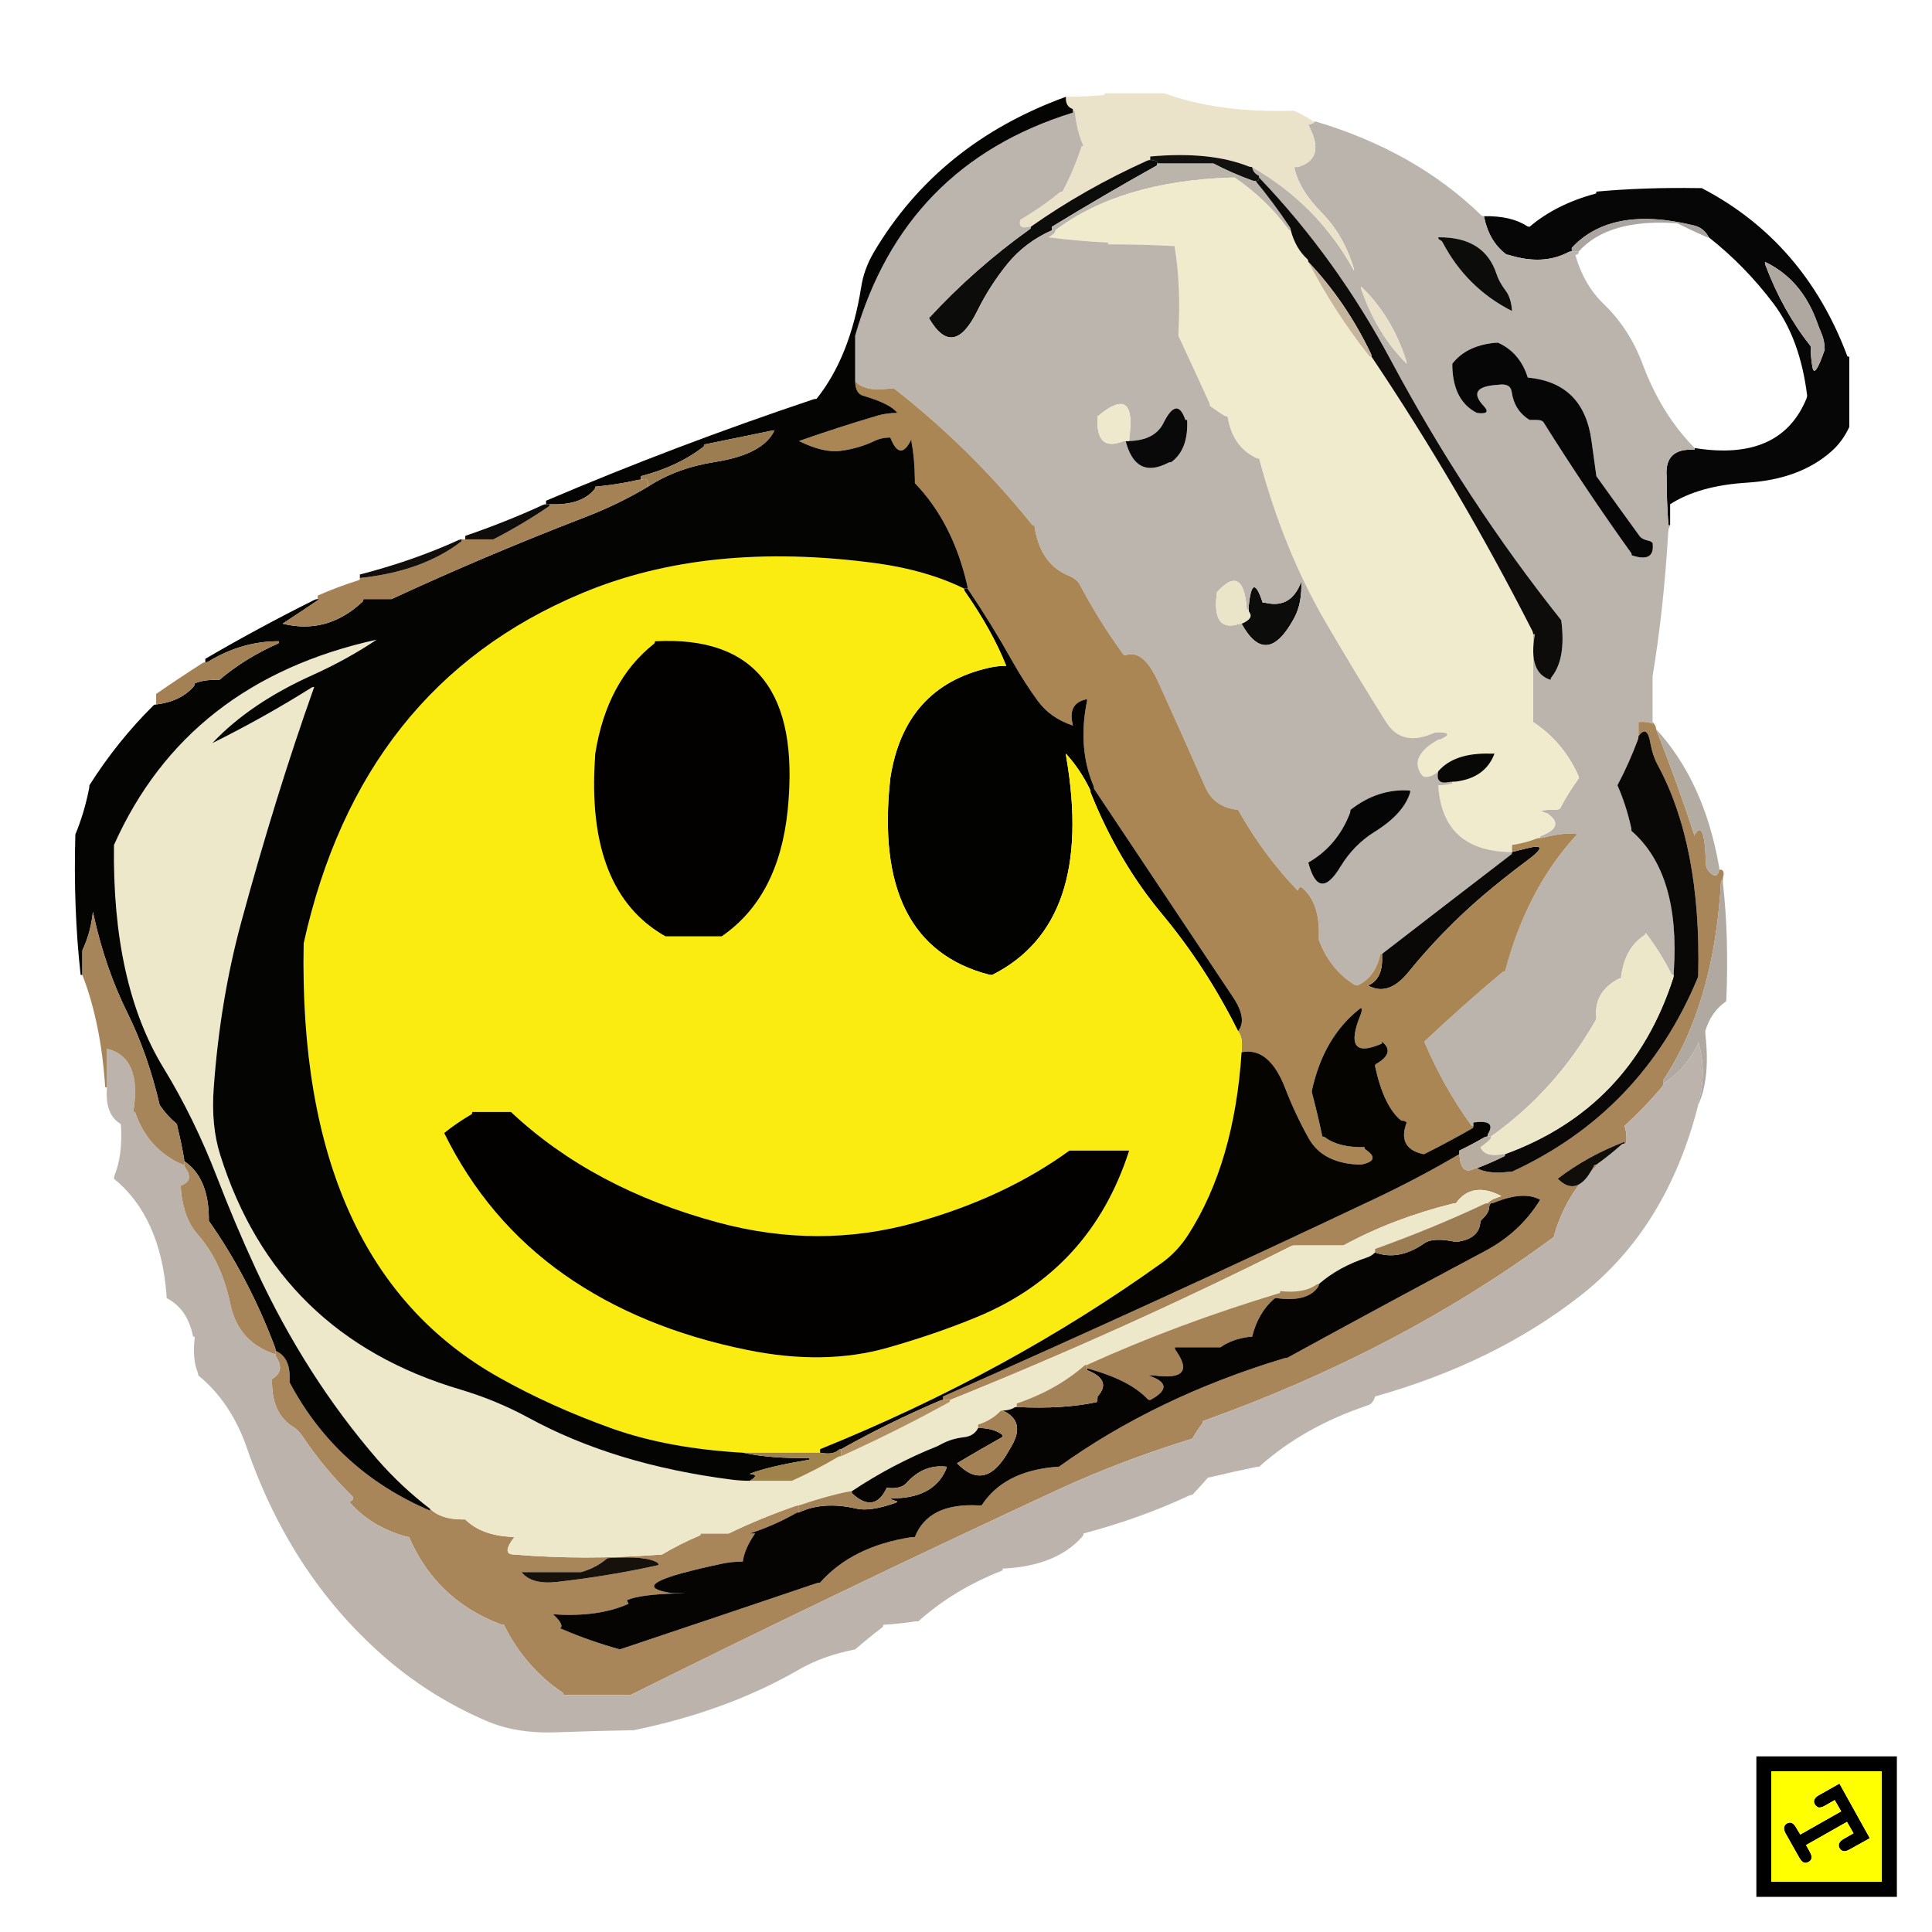<?xml version="1.0" encoding="UTF-8"?><svg width="550px" height="550px" viewBox="0 0 550 550" version="1.1" xmlns="http://www.w3.org/2000/svg" xmlns:xlink="http://www.w3.org/1999/xlink"><!--Generator: Sketch 53.2 (72643) - https://sketchapp.com--><title>smiley-tin</title><desc>Created with Sketch.</desc><g id="Page-1" stroke="none" stroke-width="1" fill="none" fill-rule="evenodd"><g id="buttons" transform="translate(-5940, -2837)"><g id="smiley-tin" transform="translate(5940, 2837)"><g id="box-and-logo-white"><rect id="Rectangle-path" fill="#FFFFFF" x="0" y="0" width="550" height="550"/><g id="logo" stroke-width="1" transform="translate(500, 500)"><path d="M0,0 L40,0 L40,40 L0,40 L0,0 Z M35.7,35.7 L35.7,4.25 L4.25,4.25 L4.25,35.7 L35.7,35.7 Z M16.65,13.65 C16.383,13.216 16.333,12.783 16.5,12.349 C16.667,11.883 17.1,11.45 17.8,11.049 L23.651,7.749 L32.3,23.299 L26.55,26.499 C25.783,26.933 25.184,27.082 24.75,26.949 C24.283,26.848 23.934,26.582 23.7,26.149 C23.433,25.682 23.384,25.249 23.55,24.848 C23.684,24.382 24.116,23.932 24.85,23.498 L27.651,21.898 L25.8,18.648 L14.151,25.248 L15.251,27.248 C15.651,27.981 15.801,28.564 15.701,28.998 C15.6,29.465 15.317,29.814 14.85,30.048 C14.417,30.315 13.984,30.382 13.55,30.248 C13.116,30.081 12.684,29.632 12.25,28.898 L8.3,21.898 C7.934,21.198 7.8,20.631 7.901,20.198 C8.001,19.698 8.267,19.331 8.701,19.097 C9.168,18.83 9.617,18.781 10.051,18.948 C10.485,19.114 10.902,19.548 11.301,20.248 L12.501,22.248 L24.151,15.648 L22.3,12.448 L19.5,14.048 C18.8,14.448 18.2,14.614 17.7,14.548 C17.267,14.384 16.917,14.083 16.65,13.65 Z" id="Shape" fill="#000000" fill-rule="nonzero"/><path d="M35.7,35.7 L4.25,35.7 L4.25,4.25 L35.7,4.25 L35.7,35.7 Z M16.65,13.65 C16.917,14.083 17.266,14.383 17.7,14.549 C18.2,14.615 18.8,14.449 19.5,14.049 L22.3,12.449 L24.151,15.649 L12.501,22.249 L11.301,20.249 C10.902,19.549 10.485,19.115 10.051,18.949 C9.617,18.782 9.168,18.832 8.701,19.098 C8.267,19.331 8.001,19.699 7.901,20.199 C7.8,20.633 7.934,21.199 8.3,21.899 L12.25,28.899 C12.684,29.632 13.116,30.082 13.55,30.249 C13.984,30.383 14.417,30.315 14.85,30.049 C15.317,29.816 15.6,29.466 15.701,28.999 C15.801,28.565 15.651,27.982 15.251,27.249 L14.151,25.249 L25.8,18.649 L27.651,21.899 L24.85,23.499 C24.117,23.933 23.684,24.383 23.55,24.849 C23.384,25.249 23.434,25.683 23.7,26.15 C23.933,26.583 24.283,26.849 24.75,26.95 C25.184,27.083 25.783,26.933 26.55,26.5 L32.3,23.3 L23.651,7.75 L17.8,11.05 C17.1,11.45 16.667,11.884 16.5,12.35 C16.333,12.783 16.384,13.217 16.65,13.65 Z" id="Shape" fill="#FFFF00"/></g></g><g id="Group" transform="translate(21, 26)"><path d="M481.45,48.55 C481.45,48.883 481.5,49.2 481.599,49.5 C484.866,58.167 489.15,65.85 494.45,72.55 C494.45,74.55 494.616,76.517 494.95,78.45 C495.349,80.883 496.516,79.25 498.45,73.55 C498.45,71.883 498.15,70.35 497.55,68.95 C497.05,67.783 496.651,66.766 496.35,65.9 C493.417,57.667 488.45,51.883 481.45,48.55 Z M454.45,123.55 C454.116,123.55 453.95,123.533 453.95,123.5 C453.616,118.867 453.45,114.217 453.45,109.55 C453.05,104.15 455.717,101.65 461.45,102.05 L461.45,101.55 C477.717,104.15 488.316,99.467 493.25,87.5 C493.384,87.2 493.45,86.883 493.45,86.55 C492.116,75.85 488.933,67.15 483.9,60.45 C478.5,53.283 472.349,46.983 465.45,41.55 C464.55,39.783 463.167,38.667 461.3,38.2 C445.6,34.333 433.984,36.45 426.45,44.55 C426.45,44.883 426.45,45.217 426.45,45.55 C426.116,45.55 425.816,45.617 425.55,45.75 C420.684,48.35 414.984,48.617 408.45,46.55 C408.116,46.55 407.849,46.467 407.65,46.3 C404.45,43.867 402.383,40.283 401.45,35.55 C406.55,35.45 410.599,36.367 413.599,38.3 C413.832,38.467 414.116,38.55 414.45,38.55 C419.516,34.25 425.8,31.1 433.3,29.1 C433.401,29.067 433.45,28.883 433.45,28.55 C442.616,27.717 452.283,27.383 462.45,27.55 C462.783,27.55 463.116,27.55 463.45,27.55 C482.95,37.717 496.766,53.667 504.9,75.4 C504.933,75.5 505.116,75.55 505.45,75.55 C505.45,81.883 505.45,88.217 505.45,94.55 C505.45,94.883 505.45,95.217 505.45,95.55 C504.183,98.317 502.467,100.65 500.3,102.55 C494.333,107.817 486.366,110.767 476.401,111.4 C467.234,111.967 459.918,114.017 454.451,117.55 C454.451,119.217 454.451,120.883 454.451,122.55 C454.45,122.883 454.45,123.217 454.45,123.55 Z" id="Shape" fill-opacity="0.98" fill="#020202"/><path d="M481.45,48.55 C488.45,51.883 493.417,57.667 496.349,65.9 C496.65,66.767 497.049,67.783 497.549,68.95 C498.15,70.35 498.449,71.883 498.449,73.55 C496.515,79.25 495.348,80.883 494.949,78.45 C494.615,76.516 494.449,74.55 494.449,72.55 C489.149,65.85 484.865,58.167 481.598,49.5 C481.5,49.2 481.45,48.883 481.45,48.55 Z" id="Shape" fill="#AEA8A1"/><path d="M403.45,297.55 C403.116,297.55 402.783,297.55 402.45,297.55 C402.45,297.217 402.516,296.934 402.65,296.7 C404.25,294 402.849,292.95 398.45,293.55 C398.45,293.884 398.45,294.217 398.45,294.55 C398.116,294.55 397.9,294.467 397.8,294.3 C392.6,287.134 388.151,279.217 384.45,270.55 C391.65,263.75 399.05,257.167 406.65,250.8 C406.849,250.634 407.116,250.55 407.45,250.55 C411.55,234.984 418.3,222.067 427.7,211.8 C427.866,211.633 428.116,211.55 428.45,211.55 C425.95,211.05 422.599,211.35 418.4,212.45 C418.099,212.516 417.783,212.55 417.45,212.55 C417.45,212.217 417.5,212.033 417.599,212 C422.433,210.167 423.049,208.017 419.45,205.55 C416.849,204.85 417.516,204.517 421.45,204.55 C422.45,204.55 423.05,204.35 423.25,203.95 C424.517,201.416 426.25,198.617 428.45,195.55 C428.45,195.217 428.384,194.917 428.25,194.65 C425.35,188.283 421.083,183.25 415.45,179.55 C415.45,179.217 415.45,178.883 415.45,178.55 C415.45,170.55 415.45,162.55 415.45,154.55 L415.95,154.55 C414.616,161.917 416.116,166.25 420.45,167.55 C420.45,167.217 420.533,166.95 420.7,166.75 C423.5,163.25 424.417,157.85 423.45,150.55 C405.417,127.917 389.283,103.317 375.05,76.75 C364.651,57.283 352.116,39.883 337.45,24.55 C337.45,24.217 337.384,24.017 337.25,23.95 C336.25,23.483 335.65,22.683 335.45,21.55 C347.95,28.717 357.616,38.55 364.45,51.05 L364.45,50.55 C362.516,44.15 359.483,38.85 355.349,34.65 C350.883,30.117 348.249,25.75 347.45,21.55 L348.45,21.55 C353.917,19.984 354.917,15.984 351.45,9.55 L352.349,9.25 C352.749,9.117 353.116,8.883 353.45,8.55 C372.45,14.217 388.2,23.133 400.7,35.3 C400.866,35.467 401.116,35.55 401.45,35.55 C402.384,40.283 404.45,43.867 407.65,46.3 C407.849,46.467 408.116,46.55 408.45,46.55 C414.983,48.617 420.683,48.35 425.55,45.75 C425.817,45.617 426.116,45.55 426.45,45.55 C426.783,45.55 427.116,45.55 427.45,45.55 C427.783,45.55 428.116,45.55 428.45,45.55 C428.45,45.883 428.366,46.133 428.2,46.3 C428.033,46.467 427.783,46.55 427.45,46.55 C429.083,52.25 431.766,56.9 435.5,60.5 C440.434,65.233 444.167,71.017 446.7,77.85 C450.233,87.283 455.15,95.183 461.45,101.55 L461.45,102.05 C455.717,101.65 453.05,104.15 453.45,109.55 C453.45,114.217 453.616,118.867 453.95,123.5 C453.95,123.533 454.116,123.55 454.45,123.55 C454.116,124.217 453.933,124.9 453.9,125.6 C453.066,140.033 451.583,153.683 449.45,166.55 C449.45,170.55 449.45,174.55 449.45,178.55 C449.45,178.883 449.45,179.217 449.45,179.55 L449.45,180.05 C448.616,179.584 447.283,179.417 445.45,179.55 C445.45,180.55 445.45,181.55 445.45,182.55 C445.45,182.883 445.45,183.217 445.45,183.55 C445.45,183.883 445.4,184.2 445.3,184.5 C443.6,189.067 441.651,193.417 439.45,197.55 C441.083,201.25 442.384,205.25 443.349,209.55 C443.416,209.883 443.45,210.217 443.45,210.55 C452.717,218.617 456.733,231.95 455.5,250.55 C455.467,250.884 455.45,251.217 455.45,251.55 C455.116,251.55 454.917,251.484 454.849,251.35 C452.683,247.05 450.216,243.117 447.45,239.55 C447.45,239.883 447.366,240.1 447.2,240.2 C443.3,242.7 441.05,246.817 440.45,252.55 C440.116,252.55 439.816,252.616 439.55,252.75 C434.984,255.316 432.95,258.917 433.45,263.55 C433.45,263.884 433.384,264.184 433.25,264.45 C425.65,277.783 415.717,288.816 403.45,297.55 Z M388.45,41.55 C388.45,41.883 388.516,42.084 388.65,42.15 C389.183,42.417 389.516,42.683 389.65,42.95 C394.216,51.65 400.816,58.183 409.45,62.55 C409.283,60.05 408.667,58.1 407.599,56.7 C406.366,55.067 405.516,53.516 405.049,52.05 C402.75,44.95 397.217,41.45 388.45,41.55 Z M405.45,71.55 C405.116,71.55 404.783,71.567 404.45,71.6 C399.05,72.166 395.05,74.15 392.45,77.55 C392.45,77.883 392.45,78.217 392.45,78.55 C392.683,84.984 395.016,89.317 399.45,91.55 C402.283,91.917 402.933,91.267 401.4,89.6 C397.933,85.933 399.283,83.916 405.45,83.55 C407.816,83.183 409.116,83.85 409.349,85.55 C409.849,89.117 411.549,91.783 414.45,93.55 C415.116,93.55 415.783,93.55 416.45,93.55 C417.45,93.55 418.099,93.767 418.4,94.2 C426.466,107.067 434.816,119.516 443.45,131.55 C443.45,131.883 443.5,132.067 443.599,132.1 C447.999,133.567 449.95,132.383 449.45,128.55 C449.116,128.217 448.75,128.017 448.349,127.95 C447.082,127.683 446.216,127.233 445.749,126.6 C441.582,120.867 437.482,115.183 433.449,109.55 C432.916,105.75 432.449,102.35 432.049,99.35 C430.549,88.583 424.683,82.65 414.449,81.55 C414.115,81.55 413.932,81.5 413.899,81.4 C412.4,76.7 409.583,73.417 405.45,71.55 Z M366.45,55.55 C366.45,55.883 366.5,56.2 366.599,56.5 C369.499,64.867 373.783,71.883 379.45,77.55 C379.45,77.217 379.4,76.9 379.3,76.6 C376.533,68.1 372.25,61.083 366.45,55.55 Z" id="Shape" fill-opacity="0.996" fill="#BBB4AC"/><path d="M388.45,41.55 C397.217,41.45 402.75,44.95 405.05,52.05 C405.517,53.517 406.366,55.067 407.6,56.7 C408.667,58.1 409.284,60.05 409.451,62.55 C400.817,58.183 394.218,51.65 389.651,42.95 C389.517,42.683 389.184,42.416 388.651,42.15 C388.517,42.083 388.45,41.883 388.45,41.55 Z M332.45,151.55 C334.75,150.55 335.5,149.5 334.7,148.4 C334.533,148.167 334.45,147.883 334.45,147.55 C334.45,147.217 334.467,146.883 334.5,146.55 C335.134,139.75 336.45,139.417 338.45,145.55 C338.783,145.55 339.116,145.584 339.45,145.65 C344.25,146.717 347.583,144.683 349.45,139.55 C349.616,143.717 348.933,147.2 347.4,150 C342.167,159.633 337.184,160.15 332.45,151.55 Z" id="Shape" fill="#0C0C0B"/><path d="M405.45,71.55 C409.583,73.417 412.4,76.7 413.9,81.4 C413.933,81.5 414.116,81.55 414.45,81.55 C424.683,82.65 430.55,88.584 432.05,99.35 C432.45,102.35 432.917,105.75 433.45,109.55 C437.483,115.183 441.583,120.867 445.75,126.6 C446.217,127.233 447.083,127.683 448.35,127.95 C448.75,128.016 449.117,128.217 449.451,128.55 C449.951,132.383 448.001,133.567 443.6,132.1 C443.5,132.067 443.451,131.883 443.451,131.55 C434.817,119.517 426.468,107.067 418.401,94.2 C418.1,93.766 417.451,93.55 416.451,93.55 C415.784,93.55 415.117,93.55 414.451,93.55 C411.551,91.783 409.85,89.117 409.35,85.55 C409.117,83.85 407.817,83.183 405.451,83.55 C399.284,83.917 397.934,85.933 401.401,89.6 C402.934,91.267 402.284,91.916 399.451,91.55 C395.017,89.317 392.684,84.984 392.451,78.55 C392.451,78.217 392.451,77.883 392.451,77.55 C395.051,74.15 399.051,72.167 404.451,71.6 C404.783,71.567 405.116,71.55 405.45,71.55 Z" id="Shape" fill="#060606"/><path d="M428.45,45.55 C428.116,45.55 427.783,45.55 427.45,45.55 C427.116,45.55 426.783,45.55 426.45,45.55 C426.45,45.217 426.45,44.883 426.45,44.55 C433.983,36.45 445.599,34.334 461.3,38.2 C463.167,38.666 464.55,39.783 465.45,41.55 C465.116,41.55 464.816,41.484 464.55,41.35 C461.817,40.15 459.116,38.883 456.45,37.55 C456.116,37.55 455.783,37.533 455.45,37.5 C443.017,36.767 434.017,39.45 428.45,45.55 Z" id="Shape" fill-opacity="0.89" fill="#A09A94"/><path d="M284.45,5.55 C284.45,5.217 284.4,5.033 284.3,5 C282.934,4.5 282.317,3.35 282.45,1.55 C286.116,1.55 289.766,1.383 293.4,1.05 C293.433,1.05 293.45,0.883 293.45,0.55 C298.783,0.55 304.116,0.55 309.45,0.55 C309.783,0.55 310.116,0.55 310.45,0.55 C320.45,4.217 332.45,5.883 346.45,5.55 C346.783,5.55 347.116,5.55 347.45,5.55 C349.283,6.383 351,7.317 352.599,8.35 C352.832,8.483 353.116,8.55 353.45,8.55 C353.116,8.883 352.75,9.117 352.349,9.25 L351.45,9.55 C354.917,15.984 353.917,19.984 348.45,21.55 L347.45,21.55 C348.25,25.75 350.884,30.117 355.349,34.65 C359.483,38.85 362.516,44.15 364.45,50.55 L364.45,51.05 C357.616,38.55 347.95,28.717 335.45,21.55 C335.116,21.55 334.8,21.5 334.5,21.4 C327.167,18.467 317.816,17.517 306.45,18.55 C306.45,18.883 306.45,19.217 306.45,19.55 C306.116,19.55 305.816,19.617 305.55,19.75 C293.651,25.117 282.616,31.383 272.45,38.55 C272.116,38.55 271.783,38.584 271.45,38.65 C269.683,39.017 269.016,38.317 269.45,36.55 C273.45,34.217 277.183,31.633 280.65,28.8 C280.849,28.633 281.116,28.55 281.45,28.55 C283.55,24.65 285.366,20.367 286.9,15.7 C286.933,15.6 287.116,15.55 287.45,15.55 C286.183,12.817 285.349,9.5 284.95,5.6 C284.95,5.567 284.783,5.55 284.45,5.55 Z" id="Shape" fill-opacity="0.98" fill="#E9E1C8"/><path d="M335.45,21.55 C335.65,22.683 336.25,23.484 337.25,23.95 C337.384,24.016 337.45,24.217 337.45,24.55 C337.45,24.883 337.366,25.133 337.2,25.3 C337.033,25.467 336.783,25.55 336.45,25.55 C336.116,25.55 335.8,25.5 335.5,25.4 C331.634,24 327.95,22.383 324.45,20.55 C324.116,20.55 323.783,20.55 323.45,20.55 C318.45,20.55 313.45,20.55 308.45,20.55 C308.45,20.217 308.384,20.017 308.25,19.95 C307.717,19.683 307.116,19.55 306.45,19.55 C306.45,19.217 306.45,18.883 306.45,18.55 C317.816,17.517 327.167,18.467 334.5,21.4 C334.8,21.5 335.116,21.55 335.45,21.55 Z" id="Shape" fill="#111110"/><path d="M278.45,39.55 C273.384,41.817 269.183,44.984 265.849,49.05 C262.45,53.25 259.582,57.717 257.249,62.45 C252.649,71.817 248.049,72.516 243.449,64.55 C252.082,55.183 261.666,46.734 272.199,39.2 C272.365,39.1 272.449,38.883 272.449,38.55 C282.615,31.383 293.649,25.117 305.549,19.75 C305.816,19.617 306.115,19.55 306.449,19.55 C307.115,19.55 307.716,19.683 308.249,19.95 C308.383,20.016 308.449,20.217 308.449,20.55 C308.449,20.883 308.383,21.084 308.249,21.15 C298.115,26.817 288.183,32.617 278.449,38.55 C278.45,38.883 278.45,39.217 278.45,39.55 Z" id="Shape" fill-opacity="0.996" fill="#0B0B0A"/><path d="M279.45,39.55 C279.116,39.55 278.783,39.55 278.45,39.55 C278.45,39.217 278.45,38.883 278.45,38.55 C288.183,32.617 298.116,26.817 308.25,21.15 C308.384,21.084 308.45,20.883 308.45,20.55 C313.45,20.55 318.45,20.55 323.45,20.55 C323.783,20.55 324.116,20.55 324.45,20.55 C327.95,22.383 331.634,24 335.5,25.4 C335.8,25.5 336.116,25.55 336.45,25.55 C339.917,29.75 343.167,34.133 346.2,38.7 C346.366,38.933 346.45,39.217 346.45,39.55 C346.116,39.55 345.9,39.467 345.8,39.3 C341.533,33.5 336.417,28.584 330.45,24.55 C330.116,24.55 329.783,24.55 329.45,24.55 C308.483,25.25 291.816,30.25 279.45,39.55 Z" id="Shape" fill="#BBB4AA"/><path d="M346.45,39.55 C347.349,42.984 348.933,45.734 351.2,47.8 C351.366,47.967 351.45,48.217 351.45,48.55 C356.483,58.183 362.25,67.1 368.75,75.3 C368.884,75.467 369.116,75.55 369.45,75.55 C386.05,100.283 401.316,126.317 415.25,153.65 C415.384,153.917 415.45,154.217 415.45,154.55 C415.45,162.55 415.45,170.55 415.45,178.55 C415.45,178.883 415.45,179.217 415.45,179.55 C421.083,183.25 425.349,188.283 428.25,194.65 C428.384,194.917 428.45,195.217 428.45,195.55 C426.25,198.617 424.516,201.417 423.25,203.95 C423.05,204.35 422.45,204.55 421.45,204.55 C417.516,204.517 416.849,204.85 419.45,205.55 C423.05,208.017 422.433,210.167 417.599,212 C417.499,212.033 417.45,212.217 417.45,212.55 C417.116,212.55 416.8,212.6 416.5,212.7 C414.4,213.533 412.05,214.15 409.45,214.55 C409.45,214.883 409.45,215.217 409.45,215.55 C409.45,215.883 409.45,216.217 409.45,216.55 C409.116,216.55 408.783,216.55 408.45,216.55 C395.849,216.15 389.183,209.817 388.45,197.55 C389.783,197.55 391.083,197.4 392.349,197.1 C392.416,197.067 392.45,196.883 392.45,196.55 C392.783,196.55 393.116,196.533 393.45,196.5 C399.05,195.8 402.717,193.15 404.45,188.55 C404.116,188.55 403.783,188.55 403.45,188.55 C396.55,188.317 391.55,189.984 388.45,193.55 C387.783,194.217 387.05,194.683 386.25,194.95 C385.05,195.35 384.217,195.233 383.75,194.6 C381.184,191.133 382.75,187.783 388.45,184.55 C388.783,184.55 389.083,184.484 389.349,184.35 C392.116,182.983 391.483,182.383 387.45,182.55 C381.25,185.417 376.616,184.4 373.55,179.5 C367.75,170.267 362.033,160.817 356.401,151.15 C348.401,137.45 342.084,121.917 337.451,104.55 C337.117,104.55 336.817,104.484 336.551,104.35 C332.084,102.217 329.385,98.283 328.451,92.55 C328.117,92.55 327.834,92.484 327.6,92.35 C326.167,91.483 324.784,90.55 323.451,89.55 C323.451,89.217 323.385,88.917 323.251,88.65 C320.351,82.283 317.418,75.917 314.451,69.55 C314.451,69.217 314.468,68.883 314.501,68.55 C314.968,59.717 314.617,51.717 313.451,44.55 C313.451,44.217 313.434,44.05 313.401,44.05 C307.1,43.717 300.784,43.55 294.451,43.55 C294.451,43.217 294.434,43.05 294.401,43.05 C288.501,42.75 282.85,42.25 277.451,41.55 C278.117,41.217 278.701,40.8 279.201,40.3 C279.367,40.133 279.451,39.883 279.451,39.55 C291.817,30.25 308.484,25.25 329.451,24.55 C329.784,24.55 330.117,24.55 330.451,24.55 C336.418,28.584 341.534,33.5 345.801,39.3 C345.9,39.467 346.116,39.55 346.45,39.55 Z" id="Shape" fill="#F1EBCD"/><path d="M278.45,39.55 C278.783,39.55 279.116,39.55 279.45,39.55 C279.45,39.883 279.366,40.133 279.2,40.3 C278.7,40.8 278.116,41.217 277.45,41.55 C282.849,42.25 288.5,42.75 294.4,43.05 C294.433,43.05 294.45,43.217 294.45,43.55 C300.783,43.55 307.099,43.717 313.4,44.05 C313.433,44.05 313.45,44.217 313.45,44.55 C314.616,51.717 314.967,59.717 314.5,68.55 C314.467,68.883 314.45,69.217 314.45,69.55 C317.417,75.917 320.349,82.283 323.25,88.65 C323.384,88.917 323.45,89.217 323.45,89.55 C324.783,90.55 326.167,91.484 327.599,92.35 C327.832,92.483 328.116,92.55 328.45,92.55 C329.384,98.283 332.083,102.217 336.55,104.35 C336.817,104.483 337.116,104.55 337.45,104.55 C342.083,121.917 348.4,137.45 356.4,151.15 C362.033,160.817 367.75,170.267 373.549,179.5 C376.615,184.4 381.249,185.417 387.449,182.55 C391.482,182.383 392.115,182.984 389.348,184.35 C389.081,184.483 388.782,184.55 388.449,184.55 C382.749,187.783 381.182,191.133 383.749,194.6 C384.216,195.233 385.049,195.35 386.249,194.95 C387.049,194.683 387.782,194.217 388.449,193.55 C387.848,196.15 388.848,197.183 391.449,196.65 C391.782,196.584 392.115,196.55 392.449,196.55 C392.449,196.883 392.416,197.067 392.348,197.1 C391.081,197.4 389.782,197.55 388.449,197.55 C389.182,209.817 395.848,216.15 408.449,216.55 C408.782,216.55 409.115,216.55 409.449,216.55 C409.449,216.883 409.365,217.117 409.199,217.25 C396.899,226.683 384.649,236.117 372.449,245.55 C372.115,245.55 371.949,245.584 371.949,245.65 C371.015,249.983 368.848,252.95 365.449,254.55 C365.115,254.55 364.832,254.484 364.598,254.35 C359.899,251.417 356.515,247.15 354.449,241.55 C354.449,241.217 354.449,240.883 354.449,240.55 C354.649,234.017 352.982,229.35 349.449,226.55 C349.115,226.55 348.916,226.617 348.848,226.75 L348.449,227.55 C342.049,220.95 336.383,213.283 331.449,204.55 C326.916,204.084 323.815,201.95 322.149,198.15 C317.715,188.05 313.215,178 308.649,168 C305.815,161.8 302.749,159.317 299.449,160.55 C299.115,160.55 298.899,160.467 298.799,160.3 C294.266,154.1 290.15,147.517 286.449,140.55 C285.916,139.417 284.815,138.517 283.149,137.85 C277.715,135.617 274.482,130.85 273.449,123.55 C273.115,123.55 272.883,123.467 272.749,123.3 C261.149,108.867 248.049,95.95 233.449,84.55 C233.116,84.55 232.782,84.567 232.449,84.6 C227.716,85.3 224.382,84.617 222.449,82.55 C222.449,82.217 222.449,81.883 222.449,81.55 C222.449,77.55 222.449,73.55 222.449,69.55 C231.749,37.183 252.366,16.033 284.299,6.1 C284.4,6.067 284.449,5.883 284.449,5.55 C284.782,5.55 284.949,5.567 284.949,5.6 C285.348,9.5 286.182,12.817 287.449,15.55 C287.115,15.55 286.932,15.6 286.899,15.7 C285.365,20.367 283.548,24.65 281.449,28.55 C281.115,28.55 280.848,28.633 280.649,28.8 C277.182,31.633 273.449,34.217 269.449,36.55 C269.015,38.317 269.682,39.017 271.449,38.65 C271.782,38.584 272.115,38.55 272.449,38.55 C272.449,38.883 272.365,39.1 272.199,39.2 C261.666,46.733 252.082,55.183 243.449,64.55 C248.049,72.517 252.649,71.817 257.249,62.45 C259.582,57.717 262.449,53.25 265.849,49.05 C269.184,44.983 273.384,41.817 278.45,39.55 Z M300.45,99.55 C300.45,99.217 300.467,98.883 300.5,98.55 C301.866,88.317 298.85,86.317 291.45,92.55 C291.05,99.283 293.4,101.667 298.5,99.7 C298.8,99.6 299.116,99.55 299.45,99.55 C301.349,106.883 305.384,108.95 311.55,105.75 C311.817,105.617 312.116,105.55 312.45,105.55 C315.717,103.15 317.217,99.15 316.95,93.55 L316.45,93.55 C314.884,88.917 312.8,89.217 310.2,94.45 C308.566,97.717 305.316,99.417 300.45,99.55 Z M334.45,147.55 C334.116,147.55 333.95,147.533 333.95,147.5 C333.316,138.667 330.483,137.017 325.45,142.55 C324.384,150.183 326.4,153.234 331.5,151.7 C331.8,151.6 332.116,151.55 332.45,151.55 C337.183,160.15 342.167,159.633 347.4,150 C348.933,147.2 349.616,143.717 349.45,139.55 C347.583,144.683 344.25,146.717 339.45,145.65 C339.116,145.584 338.783,145.55 338.45,145.55 C336.45,139.417 335.134,139.75 334.5,146.55 C334.467,146.883 334.45,147.217 334.45,147.55 Z M363.3,205.5 C360.901,211.7 356.95,216.383 351.45,219.55 C353.45,227.15 356.516,227.517 360.65,220.65 C363.15,216.55 366.349,213.283 370.25,210.85 C375.816,207.416 379.217,203.65 380.45,199.55 C380.45,199.217 380.433,199.05 380.4,199.05 C374.333,198.617 368.683,200.45 363.45,204.55 C363.45,204.883 363.4,205.2 363.3,205.5 Z" id="Shape" fill-opacity="0.996" fill="#BCB5AD"/><path d="M337.45,24.55 C352.116,39.883 364.65,57.283 375.05,76.75 C389.283,103.317 405.417,127.917 423.45,150.55 C424.417,157.85 423.5,163.25 420.7,166.75 C420.533,166.95 420.45,167.217 420.45,167.55 C416.116,166.25 414.616,161.917 415.95,154.55 L415.45,154.55 C415.45,154.217 415.384,153.917 415.25,153.65 C401.316,126.317 386.05,100.283 369.45,75.55 C369.45,75.217 369.384,74.917 369.25,74.65 C364.517,64.783 358.583,56.084 351.45,48.55 C351.45,48.217 351.366,47.967 351.2,47.8 C348.933,45.734 347.349,42.984 346.45,39.55 C346.45,39.217 346.366,38.933 346.2,38.7 C343.167,34.133 339.917,29.75 336.45,25.55 C336.783,25.55 337.033,25.467 337.2,25.3 C337.366,25.133 337.45,24.883 337.45,24.55 Z" id="Shape" fill="#0D0C0B"/><path d="M366.45,55.55 C372.25,61.084 376.533,68.1 379.3,76.6 C379.401,76.9 379.45,77.217 379.45,77.55 C373.783,71.883 369.5,64.867 366.599,56.5 C366.5,56.2 366.45,55.883 366.45,55.55 Z" id="Shape" fill-opacity="0.992" fill="#E8E0C8"/><path d="M351.45,48.55 C358.583,56.084 364.516,64.783 369.25,74.65 C369.384,74.917 369.45,75.217 369.45,75.55 C369.116,75.55 368.884,75.467 368.75,75.3 C362.25,67.1 356.483,58.183 351.45,48.55 Z" id="Shape" fill="#C5B59D"/><path d="M299.45,99.55 C299.783,99.55 300.116,99.55 300.45,99.55 C305.316,99.417 308.566,97.717 310.2,94.45 C312.8,89.217 314.884,88.916 316.45,93.55 L316.95,93.55 C317.217,99.15 315.717,103.15 312.45,105.55 C312.116,105.55 311.816,105.617 311.55,105.75 C305.384,108.95 301.35,106.883 299.45,99.55 Z" id="Shape" fill="#0A0909"/><path d="M332.45,151.55 C332.116,151.55 331.8,151.6 331.5,151.7 C326.4,153.233 324.384,150.183 325.45,142.55 C330.483,137.017 333.316,138.667 333.95,147.5 C333.95,147.533 334.116,147.55 334.45,147.55 C334.45,147.883 334.533,148.167 334.7,148.4 C335.5,149.5 334.75,150.55 332.45,151.55 Z" id="Shape" fill="#EAE4C8"/><path d="M206.45,402.55 C206.45,402.884 206.45,403.217 206.45,403.55 C206.45,403.884 206.45,404.217 206.45,404.55 C206.117,404.55 205.833,404.616 205.6,404.75 C201.6,407.05 197.217,408.983 192.45,410.55 L193.95,410.55 C191.95,413.45 190.783,416.116 190.45,418.55 C188.45,418.55 186.483,418.75 184.55,419.151 C180.417,420.017 176.567,420.934 173,421.901 C163.533,424.534 162.683,426.418 170.45,427.55 C174.383,427.517 175.05,427.533 172.45,427.6 C164.983,427.767 159.983,428.417 157.45,429.55 L157.95,430.55 C152.217,433.151 145.05,434.151 136.45,433.55 C138.65,435.583 139.317,436.917 138.45,437.55 L139.3,437.901 C144.334,440.067 149.717,441.951 155.45,443.55 C174.183,437.283 192.867,431 211.5,424.7 C211.8,424.599 212.117,424.55 212.45,424.55 C218.55,417.651 227.217,413.333 238.45,411.6 C238.783,411.567 239.117,411.55 239.45,411.55 C241.983,405.083 247.983,402.083 257.45,402.55 C257.783,402.55 258.116,402.55 258.45,402.55 C262.65,396.083 269.65,392.434 279.45,391.6 C279.783,391.567 280.116,391.55 280.45,391.55 C298.884,378.317 320.233,368.033 344.5,360.7 C344.8,360.599 345.116,360.55 345.45,360.55 C364.183,350.283 382.95,340.151 401.75,330.151 C408.417,326.617 413.65,321.751 417.45,315.55 C414.316,313.817 409.967,314.083 404.4,316.35 C404.099,316.484 403.783,316.55 403.45,316.55 C403.116,316.55 402.783,316.55 402.45,316.55 C403.116,315.884 403.849,315.417 404.65,315.151 L406.4,314.501 C400.833,311.601 396.516,312.284 393.45,316.551 C393.116,316.551 392.8,316.584 392.5,316.652 C381.066,319.518 370.717,323.485 361.45,328.551 C361.116,328.551 360.783,328.551 360.45,328.551 C356.116,328.551 351.783,328.551 347.45,328.551 C347.116,328.551 346.816,328.617 346.55,328.751 C315.317,344.451 282.95,359.051 249.45,372.551 C249.117,372.551 248.783,372.551 248.45,372.551 C248.117,372.551 247.783,372.551 247.45,372.551 C247.45,372.218 247.45,371.885 247.45,371.551 C288.849,353.251 329.8,334.501 370.3,315.301 C378.634,311.367 386.684,307.117 394.45,302.551 C394.717,306.617 396.083,308.018 398.55,306.751 C398.817,306.617 399.116,306.551 399.45,306.551 C401.616,307.718 404.616,308.068 408.45,307.601 C408.783,307.568 409.116,307.551 409.45,307.551 C434.083,296.185 451.683,277.834 462.25,252.501 C462.384,252.201 462.45,251.885 462.45,251.551 C463.016,226.951 459.167,207.018 450.9,191.751 C449.933,189.951 449.25,187.918 448.849,185.651 C448.249,181.984 447.116,181.284 445.45,183.551 C445.45,183.218 445.45,182.884 445.45,182.551 C445.45,181.551 445.45,180.551 445.45,179.551 C447.283,179.418 448.616,179.585 449.45,180.051 L449.45,179.551 C449.783,179.884 450.05,180.251 450.25,180.651 C450.384,180.918 450.45,181.218 450.45,181.551 C454.417,191.585 458.083,201.751 461.45,212.051 L461.45,211.551 C463.349,208.485 464.4,211.151 464.599,219.551 C464.633,221.051 465.299,222.201 466.599,223.001 C467.499,223.534 468.116,223.051 468.45,221.551 C469.55,221.485 469.917,222.168 469.55,223.601 C469.484,223.901 469.45,224.218 469.45,224.551 C469.116,224.551 468.95,224.568 468.95,224.601 C467.683,247.968 462.183,266.951 452.45,281.551 C452.45,281.885 452.45,282.218 452.45,282.551 C452.45,282.885 452.366,283.152 452.2,283.351 C448.866,287.318 445.283,291.051 441.45,294.551 C441.983,296.018 442.15,297.668 441.95,299.501 C441.95,299.534 441.783,299.551 441.45,299.551 L441.45,299.051 C434.45,301.718 428.116,305.218 422.45,309.551 C424.648,311.75 426.732,312.25 428.7,311.051 C425.525,315.134 423.109,319.967 421.45,325.551 C421.45,325.885 421.366,326.117 421.2,326.251 C392.033,347.784 358.783,365.218 321.45,378.551 C321.45,378.885 321.366,379.152 321.2,379.351 C320.2,380.652 319.283,382.051 318.45,383.551 C304.683,387.784 291.667,392.751 279.4,398.451 C238.633,417.385 198.317,436.751 158.45,456.551 C158.117,456.551 157.783,456.551 157.45,456.551 C151.45,456.551 145.45,456.551 139.45,456.551 C139.45,456.218 139.367,456.001 139.2,455.902 C132,451.035 126.416,444.585 122.45,436.551 C122.117,436.551 121.8,436.501 121.5,436.402 C109.233,431.735 100.55,423.452 95.45,411.551 C95.117,411.551 94.8,411.501 94.5,411.402 C87.8,409.502 82.45,406.218 78.45,401.551 C79.583,401.051 79.833,400.485 79.2,399.851 C73.933,394.718 69.217,389.035 65.05,382.801 C64.283,381.668 63.417,380.801 62.45,380.201 C58.25,377.635 56.25,373.084 56.45,366.551 C58.95,365.084 59.367,363.034 57.7,360.402 C57.533,360.169 57.45,359.885 57.45,359.551 C57.45,359.218 57.45,358.885 57.45,358.551 C60.25,359.751 61.583,362.418 61.45,366.551 C61.45,366.885 61.45,367.218 61.45,367.551 C70.35,384.318 83.683,396.485 101.45,404.051 L101.45,403.551 C103.483,405.518 106.483,406.518 110.45,406.551 C110.783,406.551 111.117,406.551 111.45,406.551 C114.45,409.551 118.783,411.201 124.45,411.501 C124.783,411.534 125.117,411.551 125.45,411.551 C123.217,414.451 122.9,416.084 124.5,416.451 C124.8,416.517 125.117,416.551 125.45,416.551 C138.683,417.652 152.35,417.668 166.45,416.601 C166.783,416.568 167.117,416.551 167.45,416.551 C170.783,414.551 174.383,412.735 178.25,411.101 C178.383,411.068 178.45,410.885 178.45,410.551 C180.783,410.551 183.117,410.551 185.45,410.551 C185.783,410.551 186.117,410.551 186.45,410.551 C192.516,407.617 198.867,405.001 205.5,402.701 C205.8,402.6 206.117,402.55 206.45,402.55 Z M431.925,307.425 C432.24,306.917 432.549,306.359 432.85,305.75 C432.917,305.616 433.117,305.55 433.451,305.55 C433.451,305.884 433.367,306.116 433.201,306.25 C432.77,306.636 432.345,307.027 431.925,307.425 Z M152.45,417.55 C152.117,417.55 151.85,417.634 151.65,417.8 C149.683,419.467 147.283,420.717 144.45,421.55 C144.117,421.55 143.783,421.55 143.45,421.55 C138.117,421.55 132.783,421.55 127.45,421.55 C129.383,423.95 132.717,424.884 137.45,424.35 C147.516,423.217 157.183,421.617 166.45,419.55 C166.45,419.217 166.367,419 166.2,418.901 C164.167,417.533 159.583,417.083 152.45,417.55 Z" id="Shape" fill-opacity="0.996" fill="#A98659"/><path d="M399.45,306.55 C402.116,305.55 404.717,304.417 407.25,303.151 C407.384,303.084 407.45,302.884 407.45,302.55 C431.384,293.817 447.333,277.134 455.3,252.5 C455.401,252.2 455.45,251.884 455.45,251.55 C455.45,251.217 455.467,250.884 455.5,250.55 C456.733,231.95 452.717,218.617 443.45,210.55 C443.45,210.217 443.417,209.883 443.349,209.55 C442.383,205.25 441.082,201.25 439.45,197.55 C441.65,193.417 443.599,189.067 445.3,184.5 C445.401,184.2 445.45,183.883 445.45,183.55 C447.116,181.283 448.25,181.984 448.849,185.65 C449.249,187.917 449.933,189.95 450.9,191.75 C459.167,207.017 463.016,226.95 462.45,251.55 C462.45,251.884 462.384,252.2 462.25,252.5 C451.684,277.833 434.083,296.184 409.45,307.55 C409.116,307.55 408.783,307.567 408.45,307.6 C404.616,308.066 401.616,307.717 399.45,306.55 Z M372.45,245.55 C384.65,236.117 396.9,226.683 409.2,217.25 C409.366,217.117 409.45,216.883 409.45,216.55 C410.783,216.217 412.116,215.883 413.45,215.55 C418.55,214.25 418.55,215.467 413.45,219.2 C409.116,222.433 404.95,225.75 400.95,229.15 C393.283,235.75 386.283,242.95 379.95,250.75 C376.15,255.45 372.316,256.717 368.45,254.55 C371.25,253.35 372.583,250.684 372.45,246.55 C372.45,246.217 372.45,245.883 372.45,245.55 Z" id="Shape" fill="#090806"/><path d="M254.45,141.55 C254.45,141.217 254.417,140.9 254.349,140.6 C251.616,128.7 246.649,119.017 239.45,111.55 C239.45,111.217 239.45,110.883 239.45,110.55 C239.416,106.584 239.083,102.917 238.45,99.55 L238.45,99.05 C236.317,103.484 234.317,103.317 232.45,98.55 C230.783,98.55 229.266,98.883 227.9,99.55 C225,100.95 221.8,101.883 218.3,102.35 C215.033,102.783 211.084,101.85 206.45,99.55 C213.85,96.95 221.266,94.55 228.7,92.35 C230.533,91.817 232.45,91.55 234.45,91.55 C233.183,89.817 229.933,88.183 224.7,86.65 C223.233,86.217 222.483,84.85 222.45,82.55 C224.383,84.617 227.717,85.3 232.45,84.6 C232.783,84.567 233.117,84.55 233.45,84.55 C248.05,95.95 261.15,108.867 272.75,123.3 C272.884,123.467 273.116,123.55 273.45,123.55 C274.483,130.85 277.717,135.617 283.15,137.85 C284.816,138.517 285.917,139.416 286.45,140.55 C290.15,147.517 294.266,154.1 298.8,160.3 C298.901,160.467 299.116,160.55 299.45,160.55 C302.75,159.317 305.816,161.8 308.65,168 C313.216,178 317.716,188.05 322.15,198.15 C323.816,201.95 326.917,204.084 331.45,204.55 C336.384,213.283 342.05,220.95 348.45,227.55 L348.849,226.75 C348.916,226.617 349.116,226.55 349.45,226.55 C352.983,229.35 354.65,234.017 354.45,240.55 C354.45,240.883 354.45,241.217 354.45,241.55 C356.516,247.15 359.9,251.417 364.599,254.35 C364.832,254.484 365.116,254.55 365.45,254.55 C368.849,252.95 371.016,249.984 371.95,245.65 C371.95,245.584 372.116,245.55 372.45,245.55 C372.45,245.883 372.45,246.217 372.45,246.55 C372.583,250.684 371.25,253.35 368.45,254.55 C372.316,256.717 376.15,255.45 379.95,250.75 C386.283,242.95 393.283,235.75 400.95,229.15 C404.95,225.75 409.116,222.433 413.45,219.2 C418.55,215.467 418.55,214.25 413.45,215.55 C412.116,215.883 410.783,216.217 409.45,216.55 C409.45,216.217 409.45,215.883 409.45,215.55 C409.45,215.217 409.45,214.883 409.45,214.55 C412.05,214.15 414.4,213.533 416.5,212.7 C416.8,212.6 417.116,212.55 417.45,212.55 C417.783,212.55 418.099,212.517 418.4,212.45 C422.599,211.35 425.95,211.05 428.45,211.55 C428.116,211.55 427.866,211.633 427.7,211.8 C418.3,222.067 411.55,234.984 407.45,250.55 C407.116,250.55 406.849,250.634 406.65,250.8 C399.049,257.167 391.65,263.75 384.45,270.55 C388.15,279.217 392.599,287.134 397.8,294.3 C397.901,294.467 398.116,294.55 398.45,294.55 C398.45,294.884 398.384,295.083 398.25,295.151 C393.717,297.751 389.116,300.217 384.45,302.55 C384.116,302.55 383.8,302.5 383.5,302.401 C379.033,301.168 377.684,298.217 379.45,293.55 C379.116,293.217 378.783,293.05 378.45,293.05 C378.116,293.05 377.933,293.033 377.9,293 C374.599,290.366 372.116,285.217 370.45,277.55 C370.45,277.217 370.516,277.017 370.65,276.95 C374.45,274.783 375.049,272.65 372.45,270.55 C372.45,270.884 372.384,271.083 372.25,271.151 C364.65,274.451 362.717,271.584 366.45,262.55 C366.884,261.151 366.733,260.717 366,261.25 C359.167,266.65 354.65,274.417 352.45,284.55 C352.45,284.884 352.5,285.2 352.599,285.5 C353.633,289.4 354.582,293.417 355.45,297.55 C355.783,297.55 356.05,297.634 356.25,297.8 C358.917,299.767 362.65,300.684 367.45,300.55 C367.45,300.884 367.533,301.1 367.7,301.2 C370.8,303.3 370.384,304.75 366.45,305.55 C359.25,305.417 354.283,302.917 351.55,298.05 C349.017,293.517 346.817,288.833 344.95,284 C341.884,275.967 337.717,272.483 332.45,273.55 C332.45,273.217 332.467,272.884 332.5,272.55 C332.7,270.317 332.35,268.651 331.45,267.55 C333.283,265.283 332.8,262.05 330,257.85 C316.833,238.117 303.65,218.35 290.45,198.55 C290.45,198.217 290.384,197.9 290.25,197.6 C287.25,190.4 286.65,182.383 288.45,173.55 L288.45,173.05 C284.65,173.75 283.316,176.25 284.45,180.55 C280.183,179.15 276.849,176.817 274.45,173.55 C271.917,170.084 269.5,166.317 267.2,162.25 C263.267,155.217 259.017,148.317 254.45,141.55 Z" id="Shape" fill="#AA8654"/><path d="M468.45,221.55 C468.116,223.05 467.5,223.533 466.599,223 C465.299,222.2 464.633,221.05 464.599,219.55 C464.4,211.15 463.349,208.484 461.45,211.55 L461.45,212.05 C458.083,201.75 454.417,191.584 450.45,181.55 C459.55,191.45 465.516,204.45 468.349,220.55 C468.417,220.883 468.45,221.217 468.45,221.55 Z" id="Shape" fill-opacity="0.937" fill="#AEA69C"/><path d="M392.45,196.55 C392.116,196.55 391.783,196.584 391.45,196.65 C388.849,197.183 387.849,196.15 388.45,193.55 C391.55,189.984 396.55,188.317 403.45,188.55 C403.783,188.55 404.116,188.55 404.45,188.55 C402.717,193.15 399.05,195.8 393.45,196.5 C393.116,196.533 392.783,196.55 392.45,196.55 Z" id="Shape" fill="#080807"/><path d="M407.45,302.55 C407.116,302.55 406.783,302.583 406.45,302.651 C403.183,303.184 401.183,302.484 400.45,300.55 C401.45,299.884 402.366,299.134 403.2,298.3 C403.366,298.134 403.45,297.884 403.45,297.55 C415.717,288.817 425.65,277.783 433.25,264.45 C433.384,264.183 433.45,263.884 433.45,263.55 C432.95,258.917 434.983,255.317 439.55,252.75 C439.817,252.616 440.116,252.55 440.45,252.55 C441.05,246.817 443.3,242.7 447.2,240.2 C447.366,240.1 447.45,239.883 447.45,239.55 C450.217,243.117 452.683,247.05 454.849,251.35 C454.916,251.484 455.116,251.55 455.45,251.55 C455.45,251.884 455.4,252.2 455.3,252.5 C447.333,277.134 431.384,293.816 407.45,302.55 Z" id="Shape" fill="#EDE7C9"/><path d="M462.45,288.55 C462.45,288.217 462.5,287.901 462.599,287.6 C464.166,281.901 464.116,276.217 462.45,270.55 C462.45,270.884 462.384,271.184 462.25,271.45 C459.983,276.116 456.717,279.816 452.45,282.55 C452.45,282.217 452.45,281.884 452.45,281.55 C462.183,266.95 467.683,247.967 468.95,224.6 C468.95,224.567 469.116,224.55 469.45,224.55 C469.45,224.883 469.467,225.217 469.5,225.55 C470.634,235.717 470.95,246.717 470.45,258.55 C470.45,258.884 470.366,259.1 470.2,259.2 C467.433,261.167 465.516,263.95 464.45,267.55 C464.45,267.884 464.467,268.217 464.5,268.55 C465.434,276.85 464.75,283.517 462.45,288.55 Z" id="Shape" fill-opacity="0.894" fill="#A69F96"/><path d="M363.3,205.5 C363.401,205.2 363.45,204.883 363.45,204.55 C368.683,200.45 374.333,198.617 380.4,199.05 C380.433,199.05 380.45,199.217 380.45,199.55 C379.217,203.65 375.816,207.417 370.25,210.85 C366.35,213.283 363.15,216.55 360.65,220.65 C356.516,227.517 353.45,227.15 351.45,219.55 C356.95,216.383 360.9,211.7 363.3,205.5 Z" id="Shape" fill="#060505"/><path d="M253.45,141.55 C253.783,141.55 254.116,141.55 254.45,141.55 C259.016,148.317 263.266,155.217 267.2,162.25 C269.5,166.317 271.917,170.083 274.45,173.55 C276.849,176.817 280.183,179.15 284.45,180.55 C283.316,176.25 284.65,173.75 288.45,173.05 L288.45,173.55 C286.65,182.383 287.25,190.4 290.25,197.6 C290.384,197.9 290.45,198.217 290.45,198.55 C303.65,218.35 316.833,238.117 330,257.85 C332.8,262.05 333.283,265.284 331.45,267.55 C325.349,255.317 318.116,244.183 309.75,234.15 C301.45,224.183 294.684,212.65 289.45,199.55 C289.45,199.217 289.384,198.917 289.25,198.65 C287.417,194.883 285.15,191.517 282.45,188.55 C282.45,188.883 282.483,189.217 282.55,189.55 C287.95,221.084 280.917,241.75 261.45,251.55 C261.116,251.55 260.8,251.517 260.5,251.45 C238.333,245.65 228.983,227.016 232.45,195.55 C235.117,178.217 244.483,167.734 260.55,164.1 C262.151,163.733 263.783,163.55 265.45,163.55 C262.783,156.85 258.866,149.8 253.7,142.4 C253.533,142.167 253.45,141.883 253.45,141.55 Z" id="Shape" fill="#020200"/><path d="M212.45,387.55 C212.117,387.55 211.783,387.55 211.45,387.55 C204.45,387.55 197.45,387.55 190.45,387.55 C176.25,386.75 163.783,384.434 153.05,380.6 C141.45,376.434 130.8,371.617 121.1,366.151 C82.8,344.651 64.25,303.451 65.45,242.55 C76.25,193.683 102.633,160.467 144.6,142.9 C168.5,132.867 196.467,130.017 228.5,134.35 C238,135.65 246.317,138.05 253.45,141.55 C253.45,141.883 253.533,142.167 253.7,142.4 C258.866,149.8 262.783,156.85 265.45,163.55 C263.783,163.55 262.15,163.734 260.55,164.1 C244.484,167.733 235.117,178.217 232.45,195.55 C228.983,227.017 238.333,245.65 260.5,251.45 C260.8,251.516 261.116,251.55 261.45,251.55 C280.917,241.75 287.95,221.084 282.55,189.55 C282.484,189.217 282.45,188.883 282.45,188.55 C285.15,191.517 287.417,194.883 289.25,198.65 C289.384,198.917 289.45,199.217 289.45,199.55 C294.683,212.65 301.45,224.183 309.75,234.15 C318.116,244.183 325.35,255.317 331.45,267.55 C332.349,268.651 332.7,270.317 332.5,272.55 C332.467,272.884 332.45,273.217 332.45,273.55 C331.083,294.517 326.033,311.817 317.3,325.45 C315.234,328.683 312.7,331.384 309.7,333.55 C280.467,354.484 248.05,372.151 212.45,386.55 C212.45,386.884 212.45,387.217 212.45,387.55 Z M165.45,156.55 C165.45,156.883 165.367,157.117 165.2,157.25 C156.233,164.317 150.65,174.75 148.45,188.55 C148.45,188.883 148.433,189.217 148.4,189.55 C146.633,215.017 153.317,232.017 168.45,240.55 C168.783,240.55 169.117,240.55 169.45,240.55 C174.45,240.55 179.45,240.55 184.45,240.55 C195.317,233.084 201.583,221.084 203.25,204.55 C206.617,171.017 194.017,155.017 165.45,156.55 Z M124.45,290.55 C124.117,290.55 123.783,290.55 123.45,290.55 C120.117,290.55 116.783,290.55 113.45,290.55 C113.45,290.884 113.383,291.1 113.25,291.2 C110.45,292.833 107.85,294.616 105.45,296.55 C113.583,313.083 124.95,326.5 139.55,336.8 C154.084,347.033 171.467,354.2 191.7,358.3 C206.4,361.3 219.75,361.083 231.75,357.651 C240.983,355.017 249.417,352.117 257.05,348.951 C278.684,340.051 293.151,324.251 300.45,301.551 C300.116,301.551 299.783,301.551 299.45,301.551 C294.116,301.551 288.783,301.551 283.45,301.551 C271.083,310.518 256.467,317.351 239.6,322.051 C221.2,327.185 202.45,327.168 183.35,322.001 C159.55,315.566 139.917,305.083 124.45,290.55 Z" id="Shape" fill="#FAEC11"/><path d="M218.45,386.55 C218.117,386.55 217.867,386.634 217.7,386.8 C216.666,387.767 214.916,388.017 212.45,387.55 C212.45,387.217 212.45,386.884 212.45,386.55 C248.05,372.151 280.467,354.484 309.7,333.55 C312.7,331.384 315.233,328.684 317.3,325.45 C326.033,311.816 331.083,294.516 332.45,273.55 C337.717,272.484 341.884,275.967 344.95,284 C346.816,288.833 349.016,293.517 351.55,298.05 C354.283,302.917 359.25,305.417 366.45,305.55 C370.384,304.75 370.8,303.3 367.7,301.2 C367.533,301.099 367.45,300.884 367.45,300.55 C362.65,300.684 358.917,299.767 356.25,297.8 C356.05,297.634 355.783,297.55 355.45,297.55 C354.583,293.417 353.634,289.401 352.599,285.5 C352.499,285.2 352.45,284.884 352.45,284.55 C354.65,274.417 359.167,266.651 366,261.25 C366.733,260.717 366.884,261.15 366.45,262.55 C362.717,271.583 364.65,274.45 372.25,271.151 C372.384,271.084 372.45,270.884 372.45,270.55 C375.05,272.651 374.45,274.783 370.65,276.95 C370.516,277.016 370.45,277.217 370.45,277.55 C372.116,285.217 374.599,290.366 377.9,293 C377.933,293.033 378.116,293.05 378.45,293.05 C378.783,293.05 379.116,293.217 379.45,293.55 C377.683,298.217 379.033,301.167 383.5,302.401 C383.8,302.501 384.116,302.55 384.45,302.55 C389.116,300.217 393.717,297.75 398.25,295.151 C398.384,295.084 398.45,294.884 398.45,294.55 C398.45,294.217 398.45,293.884 398.45,293.55 C402.849,292.95 404.25,294 402.65,296.7 C402.516,296.933 402.45,297.217 402.45,297.55 C402.116,297.55 401.833,297.616 401.599,297.75 C399.299,299.083 396.916,300.35 394.45,301.55 C394.45,301.884 394.45,302.217 394.45,302.55 C386.683,307.116 378.634,311.366 370.3,315.3 C329.8,334.5 288.85,353.25 247.45,371.55 C247.45,371.884 247.45,372.217 247.45,372.55 C247.117,372.55 246.817,372.616 246.55,372.75 C236.783,376.917 227.417,381.517 218.45,386.55 Z" id="Shape" fill="#050401"/><path d="M288.45,362.55 C288.116,362.55 287.849,362.634 287.65,362.8 C282.316,367.434 275.917,371.017 268.45,373.55 C268.45,373.884 268.45,374.217 268.45,374.55 C268.116,374.55 267.833,374.634 267.599,374.8 C266.799,375.267 265.749,375.517 264.45,375.55 C264.116,375.55 263.866,375.634 263.7,375.8 C262.066,377.5 259.983,378.75 257.45,379.55 C257.45,379.884 257.45,380.217 257.45,380.55 C256.65,382.083 255.3,382.95 253.4,383.151 C251.1,383.418 249.033,384.034 247.2,385.001 L245.85,385.701 C237.383,389.067 229.25,393.35 221.45,398.551 C221.117,398.551 220.783,398.584 220.45,398.652 C216.65,399.385 211.983,400.685 206.45,402.551 C206.117,402.551 205.8,402.601 205.5,402.701 C198.867,405.001 192.517,407.617 186.45,410.551 C186.117,410.551 185.783,410.551 185.45,410.551 C183.117,410.551 180.783,410.551 178.45,410.551 C178.45,410.885 178.383,411.068 178.25,411.101 C174.383,412.735 170.783,414.551 167.45,416.551 C167.117,416.551 166.783,416.568 166.45,416.601 C152.35,417.668 138.683,417.652 125.45,416.551 C125.117,416.551 124.8,416.518 124.5,416.451 C122.9,416.084 123.217,414.451 125.45,411.551 C125.117,411.551 124.783,411.534 124.45,411.501 C118.783,411.201 114.45,409.551 111.45,406.551 C111.117,406.551 110.783,406.551 110.45,406.551 C106.483,406.518 103.483,405.518 101.45,403.551 C95.983,399.351 91.016,394.701 86.55,389.601 C72.883,373.834 61.317,355.735 51.85,335.301 C47.916,326.801 44.217,318.051 40.75,309.051 C36.417,297.851 31.367,287.534 25.6,278.101 C15.8,262.101 11.083,240.918 11.45,214.551 C25.294,183.529 50.22,164.046 86.225,156.101 C80.762,159.781 74.737,163.115 68.15,166.101 C56.117,171.501 46.55,177.984 39.45,185.551 C49.25,180.684 58.633,175.434 67.6,169.801 C67.833,169.634 68.117,169.551 68.45,169.551 C61.183,189.951 54.25,212.301 47.65,236.601 C43.65,251.367 41.05,267.051 39.85,283.651 C39.317,290.85 39.933,297.234 41.7,302.8 C52.467,337.033 75.283,359.3 110.15,369.6 C116.95,371.634 123.383,374.3 129.45,377.6 C145.817,386.534 165.166,392.417 187.5,395.25 C189.133,395.45 190.783,395.55 192.45,395.55 C196.117,395.55 199.783,395.55 203.45,395.55 C203.783,395.55 204.117,395.55 204.45,395.55 C209.05,393.484 213.433,391.217 217.6,388.75 C217.833,388.616 218.117,388.55 218.45,388.55 C229.016,383.783 239.283,378.651 249.25,373.151 C249.383,373.084 249.45,372.884 249.45,372.55 C282.95,359.05 315.316,344.45 346.55,328.75 C346.817,328.616 347.116,328.55 347.45,328.55 C351.783,328.55 356.116,328.55 360.45,328.55 C360.783,328.55 361.116,328.55 361.45,328.55 C370.717,323.484 381.066,319.517 392.5,316.651 C392.8,316.584 393.116,316.55 393.45,316.55 C396.516,312.283 400.833,311.6 406.4,314.5 L404.65,315.15 C403.849,315.417 403.116,315.883 402.45,316.549 C402.116,316.549 401.816,316.615 401.55,316.749 C391.616,321.416 381.25,325.683 370.45,329.549 C370.45,329.883 370.45,330.216 370.45,330.549 C369.783,331.216 369.05,331.683 368.25,331.949 C362.783,333.749 358.184,336.282 354.45,339.549 C354.116,339.549 353.833,339.633 353.599,339.799 C351.299,341.433 347.916,342.016 343.45,341.549 C343.45,341.883 343.4,342.066 343.3,342.099 C323.934,347.934 305.65,354.75 288.45,362.55 Z" id="Shape" fill="#EEE8CB"/><path d="M288.45,363.55 C288.45,363.217 288.45,362.884 288.45,362.55 C305.65,354.75 323.933,347.934 343.3,342.1 C343.401,342.067 343.45,341.884 343.45,341.55 C347.917,342.017 351.3,341.434 353.599,339.8 C353.832,339.634 354.116,339.55 354.45,339.55 C354.45,339.884 354.366,340.167 354.2,340.401 C352.167,343.3 348.25,344.35 342.45,343.55 C342.116,343.55 341.849,343.634 341.65,343.8 C338.65,346.434 336.583,350.017 335.45,354.55 C335.116,354.55 334.783,354.567 334.45,354.6 C331.25,355.034 328.583,356.017 326.45,357.55 C326.116,357.55 325.783,357.55 325.45,357.55 C321.45,357.55 317.45,357.55 313.45,357.55 C313.45,357.884 313.533,358.167 313.7,358.401 C317.9,364.334 315.816,366.717 307.45,365.55 L305.95,365.55 C311.483,367.417 311.65,369.75 306.45,372.55 C306.116,372.55 305.866,372.467 305.7,372.3 C302.233,368.6 296.483,365.684 288.45,363.55 Z" id="Shape" fill="#A58357"/><path d="M206.45,404.55 C211.083,402.384 216.5,402.017 222.7,403.45 C225.333,404.083 229.05,403.55 233.85,401.849 C234.683,401.582 234.567,401.349 233.5,401.15 C233.133,401.083 232.783,400.883 232.45,400.549 C240.55,400.65 245.817,397.949 248.25,392.449 C248.383,392.182 248.45,391.883 248.45,391.549 C244.083,391.016 240.283,392.566 237.05,396.199 C235.95,397.399 234.084,397.848 231.45,397.549 C229.117,402.483 225.867,403.049 221.7,399.249 C221.533,399.115 221.45,398.883 221.45,398.549 C229.25,393.349 237.383,389.066 245.85,385.699 L247.2,384.999 C249.033,384.032 251.1,383.416 253.4,383.149 C255.3,382.949 256.65,382.082 257.45,380.548 C257.783,380.548 258.116,380.548 258.45,380.548 C260.983,380.682 262.983,381.348 264.45,382.548 C264.45,382.882 264.384,383.081 264.25,383.149 C259.983,385.548 255.717,388.015 251.45,390.548 C256.75,396.081 261.583,395.031 265.95,387.399 C266.283,386.832 266.616,386.265 266.95,385.699 C269.717,380.966 268.884,377.582 264.45,375.549 C265.75,375.516 266.8,375.266 267.599,374.799 C267.832,374.633 268.116,374.549 268.45,374.549 C277.316,374.983 284.884,374.516 291.15,373.15 C291.349,373.083 291.45,372.549 291.45,371.549 C294.25,368.483 293.3,365.999 288.599,364.099 C288.499,364.066 288.45,363.883 288.45,363.549 C296.483,365.683 302.233,368.599 305.7,372.299 C305.866,372.466 306.116,372.549 306.45,372.549 C311.65,369.749 311.483,367.416 305.95,365.549 L307.45,365.549 C315.816,366.716 317.9,364.332 313.7,358.4 C313.533,358.167 313.45,357.883 313.45,357.549 C317.45,357.549 321.45,357.549 325.45,357.549 C325.783,357.549 326.116,357.549 326.45,357.549 C328.583,356.016 331.25,355.032 334.45,354.599 C334.783,354.566 335.116,354.549 335.45,354.549 C336.583,350.016 338.65,346.433 341.65,343.799 C341.849,343.633 342.116,343.549 342.45,343.549 C348.25,344.349 352.167,343.299 354.2,340.4 C354.366,340.167 354.45,339.883 354.45,339.549 C358.183,336.282 362.783,333.749 368.25,331.949 C369.05,331.682 369.783,331.216 370.45,330.549 C374.95,332.183 379.616,331.316 384.45,327.949 C386.15,326.749 389.15,326.615 393.45,327.549 C397.95,327.049 400.283,325.082 400.45,321.65 C400.45,321.583 400.783,321.216 401.45,320.549 C402.417,319.582 402.917,318.582 402.95,317.549 C402.95,317.216 403.116,316.883 403.45,316.549 C403.783,316.549 404.099,316.483 404.4,316.349 C409.966,314.082 414.316,313.816 417.45,315.549 C413.65,321.749 408.417,326.615 401.75,330.15 C382.95,340.15 364.184,350.283 345.45,360.549 C345.116,360.549 344.8,360.599 344.5,360.699 C320.233,368.032 298.884,378.315 280.45,391.549 C280.116,391.549 279.783,391.566 279.45,391.599 C269.65,392.433 262.65,396.082 258.45,402.549 C258.116,402.549 257.783,402.549 257.45,402.549 C247.983,402.082 241.983,405.082 239.45,411.549 C239.117,411.549 238.783,411.566 238.45,411.599 C227.217,413.332 218.55,417.65 212.45,424.549 C212.117,424.549 211.8,424.599 211.5,424.699 C192.867,430.999 174.183,437.282 155.45,443.549 C149.717,441.949 144.333,440.066 139.3,437.9 L138.45,437.549 C139.317,436.916 138.65,435.582 136.45,433.549 C145.05,434.15 152.217,433.15 157.95,430.549 L157.45,429.549 C159.983,428.416 164.983,427.766 172.45,427.599 C175.05,427.533 174.383,427.516 170.45,427.549 C162.683,426.416 163.533,424.532 173,421.9 C176.567,420.933 180.417,420.016 184.55,419.15 C186.484,418.75 188.45,418.549 190.45,418.549 C190.783,416.115 191.95,413.449 193.95,410.549 L192.45,410.549 C197.217,408.983 201.6,407.049 205.6,404.749 C205.833,404.616 206.117,404.55 206.45,404.55 Z" id="Shape" fill="#060403"/><path d="M402.45,316.55 C402.783,316.55 403.116,316.55 403.45,316.55 C403.116,316.884 402.95,317.217 402.95,317.55 C402.917,318.583 402.417,319.583 401.45,320.55 C400.783,321.217 400.45,321.583 400.45,321.651 C400.283,325.084 397.95,327.05 393.45,327.55 C389.15,326.616 386.15,326.75 384.45,327.95 C379.616,331.316 374.95,332.183 370.45,330.55 C370.45,330.217 370.45,329.884 370.45,329.55 C381.25,325.684 391.616,321.417 401.55,316.75 C401.816,316.616 402.116,316.55 402.45,316.55 Z" id="Shape" fill="#9C7D53"/><path d="M31.45,305.55 C31.45,305.884 31.533,306.151 31.7,306.35 C33.533,308.85 33.117,310.583 30.45,311.55 C30.783,317.55 32.416,322.2 35.35,325.5 C39.783,330.5 42.867,337.1 44.6,345.3 C46.1,352.533 50.383,357.283 57.45,359.55 C57.45,359.884 57.533,360.167 57.7,360.401 C59.367,363.034 58.95,365.084 56.45,366.55 C56.25,373.083 58.25,377.634 62.45,380.2 C63.416,380.8 64.283,381.667 65.05,382.8 C69.217,389.033 73.933,394.717 79.2,399.85 C79.833,400.484 79.583,401.05 78.45,401.55 C82.45,406.217 87.8,409.5 94.5,411.401 C94.8,411.501 95.117,411.55 95.45,411.55 C100.55,423.45 109.233,431.734 121.5,436.401 C121.8,436.501 122.117,436.55 122.45,436.55 C126.416,444.583 132,451.033 139.2,455.901 C139.367,456.001 139.45,456.217 139.45,456.55 C145.45,456.55 151.45,456.55 157.45,456.55 C157.783,456.55 158.117,456.55 158.45,456.55 C198.317,436.75 238.633,417.384 279.4,398.45 C291.667,392.75 304.683,387.783 318.45,383.55 C319.283,382.05 320.2,380.651 321.2,379.35 C321.366,379.151 321.45,378.884 321.45,378.55 C358.783,365.217 392.033,347.783 421.2,326.25 C421.366,326.116 421.45,325.884 421.45,325.55 C423.109,319.966 425.525,315.133 428.7,311.05 C429.816,310.383 430.891,309.175 431.925,307.425 C432.345,307.028 432.77,306.636 433.2,306.25 C433.366,306.116 433.45,305.884 433.45,305.55 C435.983,303.75 438.384,301.833 440.65,299.8 C440.849,299.634 441.116,299.55 441.45,299.55 C441.783,299.55 441.95,299.533 441.95,299.5 C442.15,297.667 441.983,296.017 441.45,294.55 C445.283,291.05 448.866,287.317 452.2,283.35 C452.366,283.151 452.45,282.884 452.45,282.55 C456.717,279.817 459.983,276.116 462.25,271.45 C462.384,271.183 462.45,270.884 462.45,270.55 C464.116,276.217 464.167,281.901 462.599,287.6 C462.499,287.901 462.45,288.217 462.45,288.55 C456.516,311.95 445.3,330.083 428.8,342.95 C412.533,355.65 393.083,365.183 370.45,371.55 C370.116,372.884 369.4,373.734 368.3,374.1 C356.167,378.167 345.884,383.984 337.45,391.55 C337.116,391.55 336.783,391.583 336.45,391.651 C332.083,392.55 327.75,393.517 323.45,394.55 C323.116,394.55 322.884,394.634 322.75,394.8 C321.316,396.434 319.884,398.017 318.45,399.55 C318.116,399.55 317.816,399.616 317.55,399.75 C308.283,404.083 298.25,407.684 287.45,410.55 C287.45,410.884 287.366,411.151 287.2,411.35 C282.233,417.017 274.65,420.083 264.45,420.55 C264.45,420.884 264.4,421.067 264.3,421.1 C255.067,424.734 247.117,429.55 240.45,435.55 C240.117,435.55 239.783,435.567 239.45,435.6 C236.583,436.034 233.583,436.35 230.45,436.55 C230.45,436.884 230.367,437.116 230.2,437.25 C227.533,439.283 224.95,441.384 222.45,443.55 C216.317,444.75 210.95,446.684 206.35,449.35 C192.783,457.184 177.15,462.917 159.45,466.55 C151.916,466.684 144.583,466.884 137.45,467.151 C129.75,467.451 123,466.334 117.2,463.8 C107,459.366 97.783,453.651 89.55,446.651 C71.283,431.117 57.867,410.984 49.3,386.251 C46.3,377.551 41.683,370.651 35.45,365.551 C35.45,365.218 35.383,364.902 35.25,364.601 C34.217,362.068 33.95,358.718 34.45,354.551 C34.117,354.551 33.95,354.518 33.95,354.451 C32.916,349.218 30.416,345.584 26.45,343.551 C26.45,343.218 26.433,342.885 26.4,342.551 C25.233,327.751 20.25,316.751 11.45,309.551 C11.45,309.218 11.5,308.902 11.6,308.601 C13.133,304.868 13.75,300.185 13.45,294.551 C13.45,294.218 13.383,294.001 13.25,293.902 C10.283,292.101 9.017,288.652 9.45,283.551 C9.45,283.218 9.45,282.885 9.45,282.551 C9.45,279.218 9.45,275.885 9.45,272.551 C16.15,274.185 18.65,280.185 16.95,290.551 L17.45,290.551 C19.817,297.518 24.183,302.451 30.55,305.351 C30.817,305.483 31.117,305.55 31.45,305.55 Z" id="Shape" fill-opacity="0.988" fill="#BBB3AB"/><path d="M431.925,307.425 C430.892,309.175 429.817,310.383 428.7,311.05 C426.732,312.249 424.648,311.749 422.45,309.55 C428.116,305.217 434.45,301.717 441.45,299.05 L441.45,299.55 C441.116,299.55 440.849,299.634 440.65,299.8 C438.383,301.833 435.983,303.75 433.45,305.55 C433.116,305.55 432.917,305.616 432.849,305.75 C432.549,306.358 432.24,306.917 431.925,307.425 Z" id="Shape" fill="#110E0A"/><path d="M399.45,306.55 C399.116,306.55 398.816,306.616 398.55,306.75 C396.083,308.017 394.717,306.616 394.45,302.55 C394.45,302.217 394.45,301.884 394.45,301.55 C396.917,300.35 399.3,299.083 401.599,297.75 C401.832,297.616 402.116,297.55 402.45,297.55 C402.783,297.55 403.116,297.55 403.45,297.55 C403.45,297.884 403.366,298.134 403.2,298.3 C402.366,299.134 401.45,299.884 400.45,300.55 C401.183,302.484 403.183,303.184 406.45,302.651 C406.783,302.584 407.116,302.55 407.45,302.55 C407.45,302.884 407.384,303.083 407.25,303.151 C404.717,304.417 402.116,305.55 399.45,306.55 Z" id="Shape" fill="#B7ADA0"/><path d="M135.45,117.55 C135.117,117.55 134.783,117.55 134.45,117.55 C134.45,117.217 134.45,116.883 134.45,116.55 C158.983,106.084 184.333,96.467 210.5,87.7 C210.8,87.6 211.117,87.55 211.45,87.55 C217.817,79.584 222.05,69 224.15,55.8 C224.683,52.3 225.9,48.95 227.8,45.75 C240.033,25.083 258.25,10.35 282.45,1.55 C282.316,3.35 282.933,4.5 284.3,5 C284.401,5.033 284.45,5.217 284.45,5.55 C284.45,5.883 284.4,6.067 284.3,6.1 C252.367,16.033 231.75,37.183 222.45,69.55 C222.45,73.55 222.45,77.55 222.45,81.55 C222.45,81.883 222.45,82.217 222.45,82.55 C222.483,84.85 223.233,86.217 224.7,86.65 C229.933,88.183 233.183,89.817 234.45,91.55 C232.45,91.55 230.533,91.817 228.7,92.35 C221.266,94.55 213.85,96.95 206.45,99.55 C211.083,101.85 215.033,102.783 218.3,102.35 C221.8,101.883 225,100.95 227.9,99.55 C229.267,98.883 230.783,98.55 232.45,98.55 C234.317,103.317 236.317,103.484 238.45,99.05 L238.45,99.55 C239.083,102.917 239.416,106.584 239.45,110.55 C239.45,110.883 239.45,111.217 239.45,111.55 C246.65,119.017 251.617,128.7 254.349,140.6 C254.416,140.9 254.45,141.217 254.45,141.55 C254.116,141.55 253.783,141.55 253.45,141.55 C246.317,138.05 238,135.65 228.5,134.35 C196.467,130.017 168.5,132.867 144.6,142.9 C102.633,160.467 76.25,193.683 65.45,242.55 C64.25,303.45 82.8,344.651 121.1,366.151 C130.8,371.617 141.45,376.434 153.05,380.6 C163.783,384.434 176.25,386.75 190.45,387.55 C195.95,388.717 202.283,389.217 209.45,389.05 L209.45,389.55 C201.717,390.817 196.05,392.151 192.45,393.55 L193.4,393.75 C194.4,393.983 194.084,394.583 192.45,395.55 C190.783,395.55 189.133,395.45 187.5,395.25 C165.167,392.417 145.817,386.533 129.45,377.6 C123.383,374.3 116.95,371.634 110.15,369.6 C75.283,359.3 52.467,337.034 41.7,302.8 C39.933,297.234 39.317,290.85 39.85,283.651 C41.05,267.05 43.65,251.367 47.65,236.601 C54.25,212.301 61.183,189.951 68.45,169.551 C68.117,169.551 67.833,169.634 67.6,169.801 C58.633,175.434 49.25,180.684 39.45,185.551 C46.55,177.985 56.117,171.501 68.15,166.101 C74.737,163.115 80.762,159.781 86.225,156.101 C50.22,164.045 25.294,183.529 11.45,214.551 C11.083,240.918 15.8,262.101 25.6,278.101 C31.367,287.535 36.416,297.851 40.75,309.051 C44.217,318.051 47.917,326.801 51.85,335.301 C61.317,355.735 72.883,373.834 86.55,389.601 C91.017,394.702 95.984,399.351 101.45,403.551 L101.45,404.051 C83.683,396.485 70.35,384.318 61.45,367.551 C61.45,367.218 61.45,366.885 61.45,366.551 C61.583,362.418 60.25,359.751 57.45,358.551 C57.45,358.218 57.4,357.902 57.3,357.601 C52.3,344.334 46.017,332.318 38.45,321.551 C38.45,321.218 38.45,320.885 38.45,320.551 C38.35,312.985 36.016,307.652 31.45,304.551 C31.45,304.218 31.416,303.885 31.35,303.551 C30.817,300.485 30.183,297.485 29.45,294.551 C29.45,294.218 29.367,293.985 29.2,293.851 C27.367,292.318 25.783,290.551 24.45,288.551 C22.183,278.818 19.1,270.034 15.2,262.201 C11.033,253.767 7.85,244.534 5.65,234.501 L5.45,233.551 C5.05,237.485 4.05,241.151 2.45,244.551 C2.45,246.551 2.45,248.551 2.45,250.551 C2.45,250.885 2.45,251.218 2.45,251.551 C2.117,251.551 1.95,251.534 1.95,251.501 C0.55,238.934 0.05,225.618 0.45,211.551 C2.117,207.551 3.416,203.218 4.35,198.551 C4.416,198.218 4.45,197.884 4.45,197.551 C9.75,189.184 15.833,181.601 22.7,174.801 C22.867,174.634 23.117,174.551 23.45,174.551 C28.183,173.951 31.766,172.218 34.2,169.351 C34.367,169.151 34.45,168.884 34.45,168.551 C36.083,167.851 38.083,167.518 40.45,167.551 C40.783,167.551 41.117,167.551 41.45,167.551 C46.317,163.418 51.916,159.951 58.25,157.151 C58.383,157.085 58.45,156.884 58.45,156.551 C51.416,156.518 44.7,158.451 38.3,162.351 C38.067,162.484 37.783,162.551 37.45,162.551 C37.45,162.218 37.45,161.884 37.45,161.551 C47.55,155.651 57.916,150.051 68.55,144.751 C68.817,144.618 69.117,144.551 69.45,144.551 L69.95,144.551 C67.583,146.184 64.083,148.518 59.45,151.551 C67.916,153.651 75.5,151.568 82.2,145.301 C82.367,145.134 82.45,144.884 82.45,144.551 C84.783,144.551 87.117,144.551 89.45,144.551 C89.783,144.551 90.117,144.551 90.45,144.551 C108.217,136.318 126.516,128.568 145.35,121.301 C151.783,118.835 157.817,115.918 163.45,112.551 C168.916,108.985 175.3,106.634 182.6,105.501 C191.7,104.068 197.317,101.084 199.45,96.551 C199.117,96.551 198.783,96.585 198.45,96.651 C192.15,97.951 185.817,99.251 179.45,100.551 C179.45,100.884 179.367,101.118 179.2,101.251 C174.266,105.018 168.35,107.784 161.45,109.551 C161.45,109.884 161.45,110.218 161.45,110.551 C161.117,110.551 160.8,110.585 160.5,110.651 C156.733,111.518 152.717,112.151 148.45,112.551 C148.45,112.884 148.367,113.151 148.2,113.351 C145.633,116.417 141.383,117.817 135.45,117.55 Z" id="Shape" fill-opacity="0.996" fill="#030302"/><path d="M163.45,112.55 C163.45,112.217 163.467,111.883 163.5,111.55 C163.567,110.484 162.883,110.15 161.45,110.55 C161.45,110.217 161.45,109.883 161.45,109.55 C168.35,107.783 174.266,105.017 179.2,101.25 C179.367,101.117 179.45,100.883 179.45,100.55 C185.817,99.25 192.15,97.95 198.45,96.65 C198.783,96.584 199.117,96.55 199.45,96.55 C197.317,101.084 191.7,104.067 182.6,105.5 C175.3,106.633 168.917,108.983 163.45,112.55 Z" id="Shape" fill="#9C7C51"/><path d="M69.45,144.55 C69.45,144.217 69.45,143.883 69.45,143.55 C73.15,141.917 77.1,140.433 81.3,139.1 C81.4,139.067 81.45,138.883 81.45,138.55 C93.217,137.317 102.8,133.883 110.2,128.25 C110.367,128.117 110.45,127.883 110.45,127.55 C110.783,127.55 111.117,127.55 111.45,127.55 C113.783,127.55 116.117,127.55 118.45,127.55 C118.783,127.55 119.117,127.55 119.45,127.55 C124.95,124.717 130.2,121.6 135.2,118.2 C135.367,118.1 135.45,117.883 135.45,117.55 C141.383,117.817 145.633,116.417 148.2,113.35 C148.367,113.15 148.45,112.883 148.45,112.55 C152.717,112.15 156.733,111.517 160.5,110.65 C160.8,110.584 161.117,110.55 161.45,110.55 C162.883,110.15 163.567,110.484 163.5,111.55 C163.467,111.883 163.45,112.217 163.45,112.55 C157.817,115.917 151.783,118.834 145.35,121.3 C126.517,128.567 108.217,136.317 90.45,144.55 C90.117,144.55 89.783,144.55 89.45,144.55 C87.117,144.55 84.783,144.55 82.45,144.55 C82.45,144.883 82.367,145.133 82.2,145.3 C75.5,151.567 67.916,153.65 59.45,151.55 C64.083,148.517 67.583,146.183 69.95,144.55 L69.45,144.55 Z" id="Shape" fill-opacity="0.996" fill="#A48255"/><path d="M165.45,156.55 C194.016,155.017 206.617,171.017 203.25,204.55 C201.583,221.084 195.317,233.084 184.45,240.55 C179.45,240.55 174.45,240.55 169.45,240.55 C169.117,240.55 168.783,240.55 168.45,240.55 C153.317,232.017 146.633,215.017 148.4,189.55 C148.433,189.217 148.45,188.883 148.45,188.55 C150.65,174.75 156.233,164.317 165.2,157.25 C165.367,157.117 165.45,156.883 165.45,156.55 Z M124.45,290.55 C139.916,305.083 159.55,315.567 183.35,322 C202.45,327.167 221.2,327.184 239.6,322.05 C256.467,317.35 271.083,310.517 283.45,301.55 C288.783,301.55 294.116,301.55 299.45,301.55 C299.783,301.55 300.116,301.55 300.45,301.55 C293.15,324.25 278.683,340.05 257.05,348.95 C249.417,352.116 240.984,355.016 231.75,357.65 C219.75,361.083 206.4,361.299 191.7,358.299 C171.467,354.199 154.083,347.032 139.55,336.799 C124.95,326.499 113.584,313.082 105.45,296.549 C107.85,294.615 110.45,292.832 113.25,291.199 C113.383,291.098 113.45,290.883 113.45,290.549 C116.783,290.549 120.117,290.549 123.45,290.549 C123.783,290.55 124.117,290.55 124.45,290.55 Z" id="Shape" fill="#020100"/><path d="M299.45,99.55 C299.116,99.55 298.8,99.6 298.5,99.7 C293.4,101.666 291.05,99.283 291.45,92.55 C298.849,86.317 301.866,88.317 300.5,98.55 C300.467,98.883 300.45,99.217 300.45,99.55 C300.116,99.55 299.783,99.55 299.45,99.55 Z" id="Shape" fill="#EEE8CC"/><path d="M37.45,162.55 C37.783,162.55 38.067,162.484 38.3,162.35 C44.7,158.45 51.417,156.517 58.45,156.55 C58.45,156.883 58.383,157.084 58.25,157.15 C51.917,159.95 46.317,163.417 41.45,167.55 C41.117,167.55 40.783,167.55 40.45,167.55 C38.083,167.517 36.083,167.85 34.45,168.55 C34.45,168.883 34.367,169.15 34.2,169.35 C31.766,172.217 28.183,173.95 23.45,174.55 C23.45,174.217 23.45,173.883 23.45,173.55 C23.45,172.883 23.45,172.217 23.45,171.55 C27.783,168.55 32.166,165.633 36.6,162.8 C36.833,162.633 37.117,162.55 37.45,162.55 Z" id="Shape" fill-opacity="0.992" fill="#A28054"/><path d="M135.45,117.55 C135.45,117.883 135.367,118.1 135.2,118.2 C130.2,121.6 124.95,124.717 119.45,127.55 C119.117,127.55 118.783,127.55 118.45,127.55 C116.117,127.55 113.783,127.55 111.45,127.55 C111.45,127.217 111.45,126.883 111.45,126.55 C119.15,123.917 126.516,120.984 133.55,117.75 C133.817,117.617 134.117,117.55 134.45,117.55 C134.783,117.55 135.117,117.55 135.45,117.55 Z" id="Shape" fill-opacity="0.965" fill="#080604"/><path d="M110.45,127.55 C110.45,127.883 110.367,128.117 110.2,128.25 C102.8,133.883 93.217,137.317 81.45,138.55 C81.45,138.217 81.45,137.883 81.45,137.55 C91.516,134.95 100.883,131.683 109.55,127.75 C109.817,127.617 110.117,127.55 110.45,127.55 Z" id="Shape" fill-opacity="0.973" fill="#0C0906"/><path d="M31.45,304.55 C31.45,304.884 31.45,305.217 31.45,305.55 C31.117,305.55 30.817,305.484 30.55,305.35 C24.183,302.451 19.817,297.517 17.45,290.55 L16.95,290.55 C18.65,280.184 16.15,274.184 9.45,272.55 C9.45,275.884 9.45,279.217 9.45,282.55 C9.45,282.884 9.45,283.217 9.45,283.55 C9.117,283.55 8.95,283.533 8.95,283.5 C8.15,271.333 5.983,260.684 2.45,251.55 C2.45,251.217 2.45,250.884 2.45,250.55 C2.45,248.55 2.45,246.55 2.45,244.55 C4.05,241.15 5.05,237.484 5.45,233.55 L5.65,234.5 C7.85,244.533 11.033,253.767 15.2,262.2 C19.1,270.033 22.183,278.816 24.45,288.55 C25.783,290.55 27.367,292.317 29.2,293.85 C29.367,293.984 29.45,294.217 29.45,294.55 C30.183,297.484 30.817,300.484 31.35,303.55 C31.417,303.884 31.45,304.217 31.45,304.55 Z" id="Shape" fill-opacity="0.977" fill="#A58357"/><path d="M57.45,358.55 C57.45,358.884 57.45,359.217 57.45,359.55 C50.383,357.283 46.1,352.533 44.6,345.3 C42.867,337.1 39.783,330.5 35.35,325.5 C32.416,322.2 30.783,317.55 30.45,311.55 C33.117,310.583 33.533,308.85 31.7,306.35 C31.533,306.151 31.45,305.884 31.45,305.55 C31.45,305.217 31.45,304.884 31.45,304.55 C36.016,307.651 38.35,312.984 38.45,320.55 C38.45,320.884 38.45,321.217 38.45,321.55 C46.016,332.317 52.3,344.333 57.3,357.6 C57.4,357.9 57.45,358.217 57.45,358.55 Z" id="Shape" fill="#A98659"/><path d="M288.45,363.55 C288.45,363.884 288.5,364.067 288.599,364.1 C293.299,366 294.249,368.484 291.45,371.55 C291.45,372.55 291.349,373.083 291.15,373.151 C284.883,374.517 277.316,374.984 268.45,374.55 C268.45,374.217 268.45,373.884 268.45,373.55 C275.917,371.017 282.316,367.434 287.65,362.8 C287.849,362.634 288.116,362.55 288.45,362.55 C288.45,362.884 288.45,363.217 288.45,363.55 Z" id="Shape" fill="#A38156"/><path d="M264.45,375.55 C268.884,377.583 269.717,380.967 266.95,385.7 C266.616,386.266 266.283,386.833 265.95,387.4 C261.583,395.033 256.75,396.083 251.45,390.549 C255.717,388.016 259.983,385.549 264.25,383.15 C264.384,383.083 264.45,382.883 264.45,382.549 C262.983,381.349 260.983,380.683 258.45,380.549 C258.116,380.549 257.783,380.549 257.45,380.549 C257.45,380.216 257.45,379.883 257.45,379.549 C259.983,378.749 262.066,377.499 263.7,375.799 C263.866,375.634 264.116,375.55 264.45,375.55 Z" id="Shape" fill="#A48256"/><path d="M218.45,388.55 C218.45,388.217 218.45,387.884 218.45,387.55 C218.45,387.217 218.45,386.884 218.45,386.55 C227.416,381.517 236.783,376.917 246.55,372.75 C246.817,372.616 247.117,372.55 247.45,372.55 C247.783,372.55 248.117,372.55 248.45,372.55 C248.783,372.55 249.117,372.55 249.45,372.55 C249.45,372.884 249.383,373.083 249.25,373.151 C239.283,378.65 229.017,383.783 218.45,388.55 Z" id="Shape" fill="#B08F63"/><path d="M206.45,404.55 C206.45,404.217 206.45,403.884 206.45,403.55 C206.45,403.217 206.45,402.884 206.45,402.55 C211.983,400.684 216.65,399.384 220.45,398.651 C220.783,398.584 221.117,398.55 221.45,398.55 C221.45,398.884 221.533,399.116 221.7,399.25 C225.867,403.05 229.117,402.483 231.45,397.55 C234.083,397.85 235.95,397.401 237.05,396.2 C240.283,392.566 244.084,391.016 248.45,391.55 C248.45,391.884 248.383,392.184 248.25,392.45 C245.817,397.95 240.55,400.65 232.45,400.55 C232.783,400.884 233.133,401.083 233.5,401.151 C234.567,401.35 234.683,401.584 233.85,401.85 C229.05,403.55 225.333,404.083 222.7,403.451 C216.5,402.017 211.083,402.384 206.45,404.55 Z" id="Shape" fill="#A28256"/><path d="M190.45,387.55 C197.45,387.55 204.45,387.55 211.45,387.55 C211.783,387.55 212.117,387.55 212.45,387.55 C214.916,388.017 216.666,387.767 217.7,386.8 C217.867,386.634 218.117,386.55 218.45,386.55 C218.45,386.884 218.45,387.217 218.45,387.55 C218.45,387.884 218.45,388.217 218.45,388.55 C218.117,388.55 217.833,388.616 217.6,388.75 C213.433,391.217 209.05,393.483 204.45,395.55 C204.117,395.55 203.783,395.55 203.45,395.55 C199.783,395.55 196.117,395.55 192.45,395.55 C194.083,394.583 194.4,393.984 193.4,393.75 L192.45,393.55 C196.05,392.151 201.717,390.817 209.45,389.55 L209.45,389.05 C202.283,389.217 195.95,388.717 190.45,387.55 Z" id="Shape" fill="#A0824B"/><path d="M152.45,417.55 C159.583,417.083 164.166,417.533 166.2,418.901 C166.367,419.001 166.45,419.217 166.45,419.55 C157.183,421.616 147.516,423.217 137.45,424.35 C132.717,424.884 129.383,423.951 127.45,421.55 C132.783,421.55 138.117,421.55 143.45,421.55 C143.783,421.55 144.117,421.55 144.45,421.55 C147.283,420.717 149.683,419.467 151.65,417.8 C151.85,417.634 152.117,417.55 152.45,417.55 Z" id="Shape" fill="#16110B"/></g></g></g></g></svg>